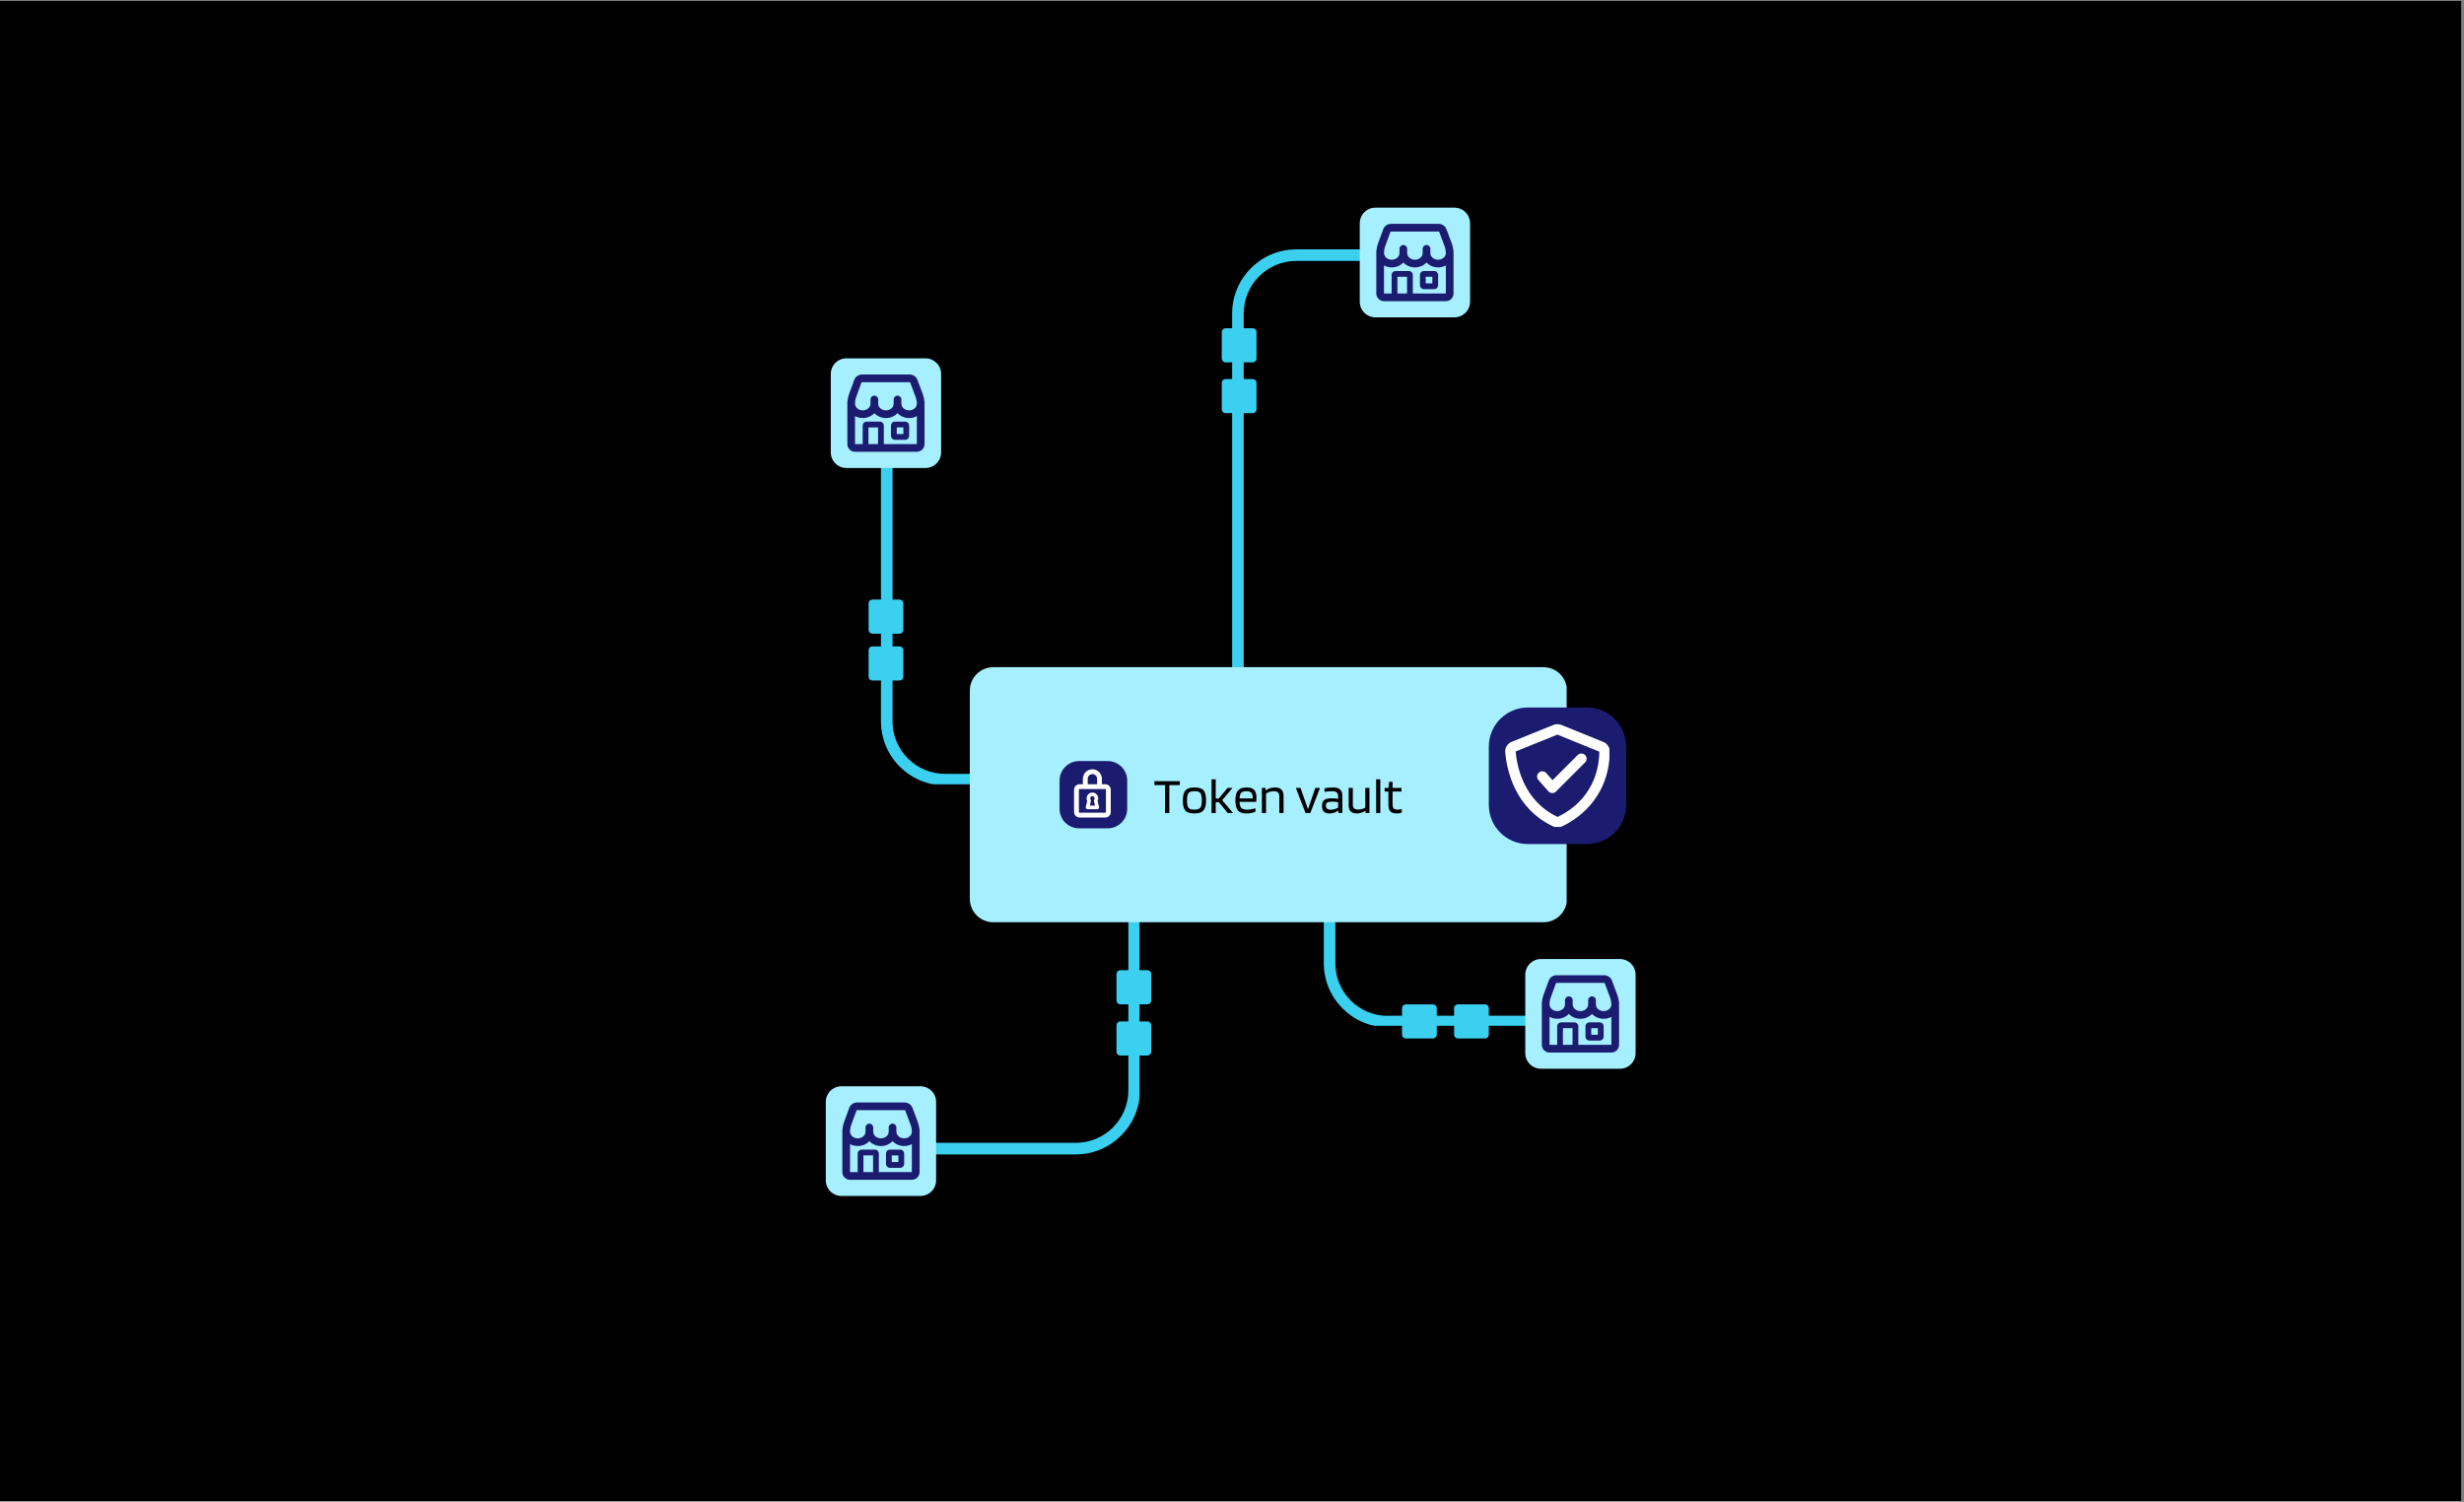 <svg xmlns="http://www.w3.org/2000/svg" xmlns:xlink="http://www.w3.org/1999/xlink" width="630" zoomAndPan="magnify" viewBox="0 0 472.5 288" height="384" preserveAspectRatio="xMidYMid meet" version="1.0"><rect x="0" y="0" width="472.5" height="288" fill="#808080" stroke="none"/><defs><g/><clipPath id="3f6f48c532"><path d="M 0 0.152 L 472 0.152 L 472 287.848 L 0 287.848 Z M 0 0.152 " clip-rule="nonzero"/></clipPath><clipPath id="41a020fc60"><path d="M 177.309 138.328 L 218.516 138.328 L 218.516 221.488 L 177.309 221.488 Z M 177.309 138.328 " clip-rule="nonzero"/></clipPath><clipPath id="206b9543bb"><path d="M 0.309 0.328 L 41.516 0.328 L 41.516 83.488 L 0.309 83.488 Z M 0.309 0.328 " clip-rule="nonzero"/></clipPath><clipPath id="fe914de687"><rect x="0" width="42" y="0" height="84"/></clipPath><clipPath id="9b4a403c89"><path d="M 236.113 47.82 L 271.324 47.82 L 271.324 149.711 L 236.113 149.711 Z M 236.113 47.82 " clip-rule="nonzero"/></clipPath><clipPath id="dd3df0f96e"><path d="M 253.719 148.766 L 303.914 148.766 L 303.914 196.715 L 253.719 196.715 Z M 253.719 148.766 " clip-rule="nonzero"/></clipPath><clipPath id="4fb04f5a9e"><path d="M 168.934 79.23 L 211.637 79.23 L 211.637 150.406 L 168.934 150.406 Z M 168.934 79.23 " clip-rule="nonzero"/></clipPath><clipPath id="cdd5e29638"><path d="M 185.973 127.945 L 300.617 127.945 L 300.617 176.859 L 185.973 176.859 Z M 185.973 127.945 " clip-rule="nonzero"/></clipPath><clipPath id="e44db66e5c"><path d="M 190.469 127.945 L 295.984 127.945 C 298.465 127.945 300.48 129.957 300.48 132.438 L 300.48 172.363 C 300.48 174.848 298.465 176.859 295.984 176.859 L 190.469 176.859 C 187.984 176.859 185.973 174.848 185.973 172.363 L 185.973 132.438 C 185.973 129.957 187.984 127.945 190.469 127.945 Z M 190.469 127.945 " clip-rule="nonzero"/></clipPath><clipPath id="c89ce52b9d"><path d="M 0.973 0.945 L 115.617 0.945 L 115.617 49.859 L 0.973 49.859 Z M 0.973 0.945 " clip-rule="nonzero"/></clipPath><clipPath id="2d87bd65c5"><path d="M 5.469 0.945 L 110.984 0.945 C 113.465 0.945 115.48 2.957 115.48 5.438 L 115.48 45.363 C 115.48 47.848 113.465 49.859 110.984 49.859 L 5.469 49.859 C 2.984 49.859 0.973 47.848 0.973 45.363 L 0.973 5.438 C 0.973 2.957 2.984 0.945 5.469 0.945 Z M 5.469 0.945 " clip-rule="nonzero"/></clipPath><clipPath id="e9fad915e3"><rect x="0" width="116" y="0" height="50"/></clipPath><clipPath id="924c4f3cd6"><path d="M 159.316 68.715 L 180.512 68.715 L 180.512 89.75 L 159.316 89.75 Z M 159.316 68.715 " clip-rule="nonzero"/></clipPath><clipPath id="3dc1158763"><path d="M 162.312 68.715 L 177.477 68.715 C 178.27 68.715 179.031 69.031 179.594 69.594 C 180.156 70.156 180.473 70.918 180.473 71.711 L 180.473 86.754 C 180.473 87.547 180.156 88.309 179.594 88.871 C 179.031 89.434 178.27 89.75 177.477 89.75 L 162.312 89.75 C 161.516 89.75 160.754 89.434 160.191 88.871 C 159.629 88.309 159.316 87.547 159.316 86.754 L 159.316 71.711 C 159.316 70.918 159.629 70.156 160.191 69.594 C 160.754 69.031 161.516 68.715 162.312 68.715 Z M 162.312 68.715 " clip-rule="nonzero"/></clipPath><clipPath id="ce53ff9bb5"><path d="M 0.316 0.715 L 21.512 0.715 L 21.512 21.75 L 0.316 21.75 Z M 0.316 0.715 " clip-rule="nonzero"/></clipPath><clipPath id="a44a0d03f6"><path d="M 3.312 0.715 L 18.477 0.715 C 19.27 0.715 20.031 1.031 20.594 1.594 C 21.156 2.156 21.473 2.918 21.473 3.711 L 21.473 18.754 C 21.473 19.547 21.156 20.309 20.594 20.871 C 20.031 21.434 19.27 21.75 18.477 21.75 L 3.312 21.75 C 2.516 21.75 1.754 21.434 1.191 20.871 C 0.629 20.309 0.316 19.547 0.316 18.754 L 0.316 3.711 C 0.316 2.918 0.629 2.156 1.191 1.594 C 1.754 1.031 2.516 0.715 3.312 0.715 Z M 3.312 0.715 " clip-rule="nonzero"/></clipPath><clipPath id="6e2d720b07"><rect x="0" width="22" y="0" height="22"/></clipPath><clipPath id="2627015178"><path d="M 162.48 71.816 L 177.465 71.816 L 177.465 86.801 L 162.48 86.801 Z M 162.48 71.816 " clip-rule="nonzero"/></clipPath><clipPath id="6251b06e2b"><path d="M 0.355 0.316 L 21.551 0.316 L 21.551 21.348 L 0.355 21.348 Z M 0.355 0.316 " clip-rule="nonzero"/></clipPath><clipPath id="90c642a731"><path d="M 3.352 0.316 L 18.516 0.316 C 19.309 0.316 20.07 0.633 20.633 1.191 C 21.195 1.754 21.512 2.516 21.512 3.312 L 21.512 18.352 C 21.512 19.148 21.195 19.91 20.633 20.473 C 20.07 21.035 19.309 21.348 18.516 21.348 L 3.352 21.348 C 2.555 21.348 1.793 21.035 1.23 20.473 C 0.672 19.91 0.355 19.148 0.355 18.352 L 0.355 3.312 C 0.355 2.516 0.672 1.754 1.23 1.191 C 1.793 0.633 2.555 0.316 3.352 0.316 Z M 3.352 0.316 " clip-rule="nonzero"/></clipPath><clipPath id="863197c5ca"><path d="M 0.355 0.316 L 21.551 0.316 L 21.551 21.348 L 0.355 21.348 Z M 0.355 0.316 " clip-rule="nonzero"/></clipPath><clipPath id="5ececcc1d0"><path d="M 3.352 0.316 L 18.516 0.316 C 19.309 0.316 20.07 0.633 20.633 1.191 C 21.195 1.754 21.512 2.516 21.512 3.312 L 21.512 18.352 C 21.512 19.148 21.195 19.91 20.633 20.473 C 20.07 21.035 19.309 21.348 18.516 21.348 L 3.352 21.348 C 2.555 21.348 1.793 21.035 1.23 20.473 C 0.672 19.91 0.355 19.148 0.355 18.352 L 0.355 3.312 C 0.355 2.516 0.672 1.754 1.23 1.191 C 1.793 0.633 2.555 0.316 3.352 0.316 Z M 3.352 0.316 " clip-rule="nonzero"/></clipPath><clipPath id="b8454faf70"><rect x="0" width="22" y="0" height="22"/></clipPath><clipPath id="e3476410dd"><path d="M 3.52 3.418 L 18.449 3.418 L 18.449 18.348 L 3.52 18.348 Z M 3.52 3.418 " clip-rule="nonzero"/></clipPath><clipPath id="377db143aa"><rect x="0" width="22" y="0" height="22"/></clipPath><clipPath id="96a5f5a99c"><path d="M 0.75 0.82 L 21.945 0.82 L 21.945 21.855 L 0.75 21.855 Z M 0.75 0.82 " clip-rule="nonzero"/></clipPath><clipPath id="c191734ed8"><path d="M 3.746 0.82 L 18.91 0.82 C 19.703 0.82 20.465 1.137 21.027 1.699 C 21.59 2.262 21.906 3.023 21.906 3.82 L 21.906 18.859 C 21.906 19.652 21.59 20.418 21.027 20.977 C 20.465 21.539 19.703 21.855 18.91 21.855 L 3.746 21.855 C 2.949 21.855 2.188 21.539 1.625 20.977 C 1.062 20.418 0.75 19.652 0.75 18.859 L 0.75 3.82 C 0.75 3.023 1.062 2.262 1.625 1.699 C 2.188 1.137 2.949 0.82 3.746 0.82 Z M 3.746 0.82 " clip-rule="nonzero"/></clipPath><clipPath id="78d29da497"><path d="M 0.75 0.82 L 21.941 0.82 L 21.941 21.855 L 0.75 21.855 Z M 0.75 0.82 " clip-rule="nonzero"/></clipPath><clipPath id="70f249fcbd"><path d="M 3.746 0.82 L 18.91 0.82 C 19.703 0.82 20.465 1.137 21.027 1.699 C 21.59 2.262 21.906 3.023 21.906 3.82 L 21.906 18.859 C 21.906 19.652 21.59 20.418 21.027 20.977 C 20.465 21.539 19.703 21.855 18.91 21.855 L 3.746 21.855 C 2.949 21.855 2.188 21.539 1.625 20.977 C 1.062 20.418 0.75 19.652 0.75 18.859 L 0.75 3.82 C 0.75 3.023 1.062 2.262 1.625 1.699 C 2.188 1.137 2.949 0.82 3.746 0.82 Z M 3.746 0.82 " clip-rule="nonzero"/></clipPath><clipPath id="173c95647c"><rect x="0" width="22" y="0" height="22"/></clipPath><clipPath id="c76c5817cb"><path d="M 3.914 3.926 L 18.844 3.926 L 18.844 18.855 L 3.914 18.855 Z M 3.914 3.926 " clip-rule="nonzero"/></clipPath><clipPath id="3a77bdd4de"><rect x="0" width="23" y="0" height="23"/></clipPath><clipPath id="f13cb9e01d"><path d="M 0.488 0.914 L 21.688 0.914 L 21.688 21.949 L 0.488 21.949 Z M 0.488 0.914 " clip-rule="nonzero"/></clipPath><clipPath id="c80a127a71"><path d="M 3.484 0.914 L 18.648 0.914 C 19.445 0.914 20.207 1.23 20.77 1.793 C 21.332 2.355 21.645 3.117 21.645 3.91 L 21.645 18.949 C 21.645 19.746 21.332 20.508 20.77 21.07 C 20.207 21.633 19.445 21.949 18.648 21.949 L 3.484 21.949 C 2.691 21.949 1.93 21.633 1.367 21.07 C 0.805 20.508 0.488 19.746 0.488 18.949 L 0.488 3.91 C 0.488 3.117 0.805 2.355 1.367 1.793 C 1.93 1.23 2.691 0.914 3.484 0.914 Z M 3.484 0.914 " clip-rule="nonzero"/></clipPath><clipPath id="04a7e7c1c3"><path d="M 0.488 0.914 L 21.688 0.914 L 21.688 21.949 L 0.488 21.949 Z M 0.488 0.914 " clip-rule="nonzero"/></clipPath><clipPath id="808d36964e"><path d="M 3.484 0.914 L 18.648 0.914 C 19.445 0.914 20.207 1.23 20.77 1.793 C 21.332 2.355 21.645 3.117 21.645 3.91 L 21.645 18.949 C 21.645 19.746 21.332 20.508 20.77 21.07 C 20.207 21.633 19.445 21.949 18.648 21.949 L 3.484 21.949 C 2.691 21.949 1.93 21.633 1.367 21.07 C 0.805 20.508 0.488 19.746 0.488 18.949 L 0.488 3.91 C 0.488 3.117 0.805 2.355 1.367 1.793 C 1.93 1.23 2.691 0.914 3.484 0.914 Z M 3.484 0.914 " clip-rule="nonzero"/></clipPath><clipPath id="5aae0a3231"><rect x="0" width="22" y="0" height="22"/></clipPath><clipPath id="c17ff4487f"><path d="M 3.652 4.016 L 18.586 4.016 L 18.586 18.949 L 3.652 18.949 Z M 3.652 4.016 " clip-rule="nonzero"/></clipPath><clipPath id="2a93b73692"><rect x="0" width="22" y="0" height="23"/></clipPath><clipPath id="51163d4ecb"><path d="M 166.562 123.953 L 173.234 123.953 L 173.234 130.5 L 166.562 130.5 Z M 166.562 123.953 " clip-rule="nonzero"/></clipPath><clipPath id="8ebce7f2a9"><path d="M 167.309 123.953 L 172.477 123.953 C 172.676 123.953 172.867 124.031 173.008 124.172 C 173.148 124.312 173.227 124.504 173.227 124.703 L 173.227 129.75 C 173.227 129.949 173.148 130.141 173.008 130.281 C 172.867 130.422 172.676 130.5 172.477 130.5 L 167.309 130.5 C 167.113 130.5 166.922 130.422 166.781 130.281 C 166.641 130.141 166.562 129.949 166.562 129.75 L 166.562 124.703 C 166.562 124.504 166.641 124.312 166.781 124.172 C 166.922 124.031 167.113 123.953 167.309 123.953 Z M 167.309 123.953 " clip-rule="nonzero"/></clipPath><clipPath id="41382fc1e6"><path d="M 0.562 0.953 L 7.234 0.953 L 7.234 7.5 L 0.562 7.5 Z M 0.562 0.953 " clip-rule="nonzero"/></clipPath><clipPath id="1df39200bd"><path d="M 1.309 0.953 L 6.477 0.953 C 6.676 0.953 6.867 1.031 7.008 1.172 C 7.148 1.312 7.227 1.504 7.227 1.703 L 7.227 6.75 C 7.227 6.949 7.148 7.141 7.008 7.281 C 6.867 7.422 6.676 7.5 6.477 7.5 L 1.309 7.5 C 1.113 7.5 0.922 7.422 0.781 7.281 C 0.641 7.141 0.562 6.949 0.562 6.75 L 0.562 1.703 C 0.562 1.504 0.641 1.312 0.781 1.172 C 0.922 1.031 1.113 0.953 1.309 0.953 Z M 1.309 0.953 " clip-rule="nonzero"/></clipPath><clipPath id="dfae69a918"><rect x="0" width="8" y="0" height="8"/></clipPath><clipPath id="2837ef4f6a"><path d="M 166.562 114.98 L 173.234 114.98 L 173.234 121.527 L 166.562 121.527 Z M 166.562 114.98 " clip-rule="nonzero"/></clipPath><clipPath id="b0e6970fb9"><path d="M 167.309 114.98 L 172.477 114.98 C 172.676 114.98 172.867 115.059 173.008 115.199 C 173.148 115.34 173.227 115.531 173.227 115.73 L 173.227 120.777 C 173.227 120.977 173.148 121.164 173.008 121.305 C 172.867 121.445 172.676 121.527 172.477 121.527 L 167.309 121.527 C 167.113 121.527 166.922 121.445 166.781 121.305 C 166.641 121.164 166.562 120.977 166.562 120.777 L 166.562 115.73 C 166.562 115.531 166.641 115.34 166.781 115.199 C 166.922 115.059 167.113 114.98 167.309 114.98 Z M 167.309 114.98 " clip-rule="nonzero"/></clipPath><clipPath id="d5c595f2e4"><path d="M 0.562 0.98 L 7.234 0.98 L 7.234 7.527 L 0.562 7.527 Z M 0.562 0.98 " clip-rule="nonzero"/></clipPath><clipPath id="1bcc443b1b"><path d="M 1.309 0.98 L 6.477 0.98 C 6.676 0.98 6.867 1.059 7.008 1.199 C 7.148 1.34 7.227 1.531 7.227 1.73 L 7.227 6.777 C 7.227 6.977 7.148 7.164 7.008 7.305 C 6.867 7.445 6.676 7.527 6.477 7.527 L 1.309 7.527 C 1.113 7.527 0.922 7.445 0.781 7.305 C 0.641 7.164 0.562 6.977 0.562 6.777 L 0.562 1.73 C 0.562 1.531 0.641 1.34 0.781 1.199 C 0.922 1.059 1.113 0.98 1.309 0.98 Z M 1.309 0.98 " clip-rule="nonzero"/></clipPath><clipPath id="263f8e6ee1"><rect x="0" width="8" y="0" height="8"/></clipPath><clipPath id="8cf0556220"><path d="M 234.289 62.945 L 240.961 62.945 L 240.961 69.492 L 234.289 69.492 Z M 234.289 62.945 " clip-rule="nonzero"/></clipPath><clipPath id="bd7a3b90a3"><path d="M 235.039 62.945 L 240.203 62.945 C 240.402 62.945 240.594 63.023 240.734 63.164 C 240.875 63.305 240.953 63.496 240.953 63.695 L 240.953 68.742 C 240.953 68.941 240.875 69.133 240.734 69.273 C 240.594 69.414 240.402 69.492 240.203 69.492 L 235.039 69.492 C 234.84 69.492 234.648 69.414 234.508 69.273 C 234.367 69.133 234.289 68.941 234.289 68.742 L 234.289 63.695 C 234.289 63.496 234.367 63.305 234.508 63.164 C 234.648 63.023 234.84 62.945 235.039 62.945 Z M 235.039 62.945 " clip-rule="nonzero"/></clipPath><clipPath id="bbc035c2ac"><path d="M 0.289 0.945 L 6.961 0.945 L 6.961 7.492 L 0.289 7.492 Z M 0.289 0.945 " clip-rule="nonzero"/></clipPath><clipPath id="126bb00b03"><path d="M 1.039 0.945 L 6.203 0.945 C 6.402 0.945 6.594 1.023 6.734 1.164 C 6.875 1.305 6.953 1.496 6.953 1.695 L 6.953 6.742 C 6.953 6.941 6.875 7.133 6.734 7.273 C 6.594 7.414 6.402 7.492 6.203 7.492 L 1.039 7.492 C 0.84 7.492 0.648 7.414 0.508 7.273 C 0.367 7.133 0.289 6.941 0.289 6.742 L 0.289 1.695 C 0.289 1.496 0.367 1.305 0.508 1.164 C 0.648 1.023 0.84 0.945 1.039 0.945 Z M 1.039 0.945 " clip-rule="nonzero"/></clipPath><clipPath id="cbbeed40e4"><rect x="0" width="7" y="0" height="8"/></clipPath><clipPath id="4e4808473d"><path d="M 234.289 72.688 L 240.961 72.688 L 240.961 79.23 L 234.289 79.23 Z M 234.289 72.688 " clip-rule="nonzero"/></clipPath><clipPath id="05bd386e7a"><path d="M 235.039 72.688 L 240.203 72.688 C 240.402 72.688 240.594 72.766 240.734 72.906 C 240.875 73.047 240.953 73.234 240.953 73.434 L 240.953 78.484 C 240.953 78.68 240.875 78.871 240.734 79.012 C 240.594 79.152 240.402 79.23 240.203 79.23 L 235.039 79.23 C 234.84 79.23 234.648 79.152 234.508 79.012 C 234.367 78.871 234.289 78.68 234.289 78.484 L 234.289 73.434 C 234.289 73.234 234.367 73.047 234.508 72.906 C 234.648 72.766 234.84 72.688 235.039 72.688 Z M 235.039 72.688 " clip-rule="nonzero"/></clipPath><clipPath id="a4df37bec2"><path d="M 0.289 0.688 L 6.961 0.688 L 6.961 7.23 L 0.289 7.23 Z M 0.289 0.688 " clip-rule="nonzero"/></clipPath><clipPath id="b48a61d4db"><path d="M 1.039 0.688 L 6.203 0.688 C 6.402 0.688 6.594 0.766 6.734 0.906 C 6.875 1.047 6.953 1.234 6.953 1.434 L 6.953 6.484 C 6.953 6.68 6.875 6.871 6.734 7.012 C 6.594 7.152 6.402 7.23 6.203 7.23 L 1.039 7.23 C 0.84 7.23 0.648 7.152 0.508 7.012 C 0.367 6.871 0.289 6.68 0.289 6.484 L 0.289 1.434 C 0.289 1.234 0.367 1.047 0.508 0.906 C 0.648 0.766 0.84 0.688 1.039 0.688 Z M 1.039 0.688 " clip-rule="nonzero"/></clipPath><clipPath id="f49e3a14f4"><rect x="0" width="7" y="0" height="8"/></clipPath><clipPath id="686111f7da"><path d="M 278.836 192.602 L 285.508 192.602 L 285.508 199.148 L 278.836 199.148 Z M 278.836 192.602 " clip-rule="nonzero"/></clipPath><clipPath id="06a84c982c"><path d="M 279.586 192.602 L 284.75 192.602 C 284.949 192.602 285.141 192.68 285.281 192.82 C 285.422 192.961 285.5 193.152 285.5 193.352 L 285.5 198.398 C 285.5 198.598 285.422 198.789 285.281 198.93 C 285.141 199.066 284.949 199.148 284.75 199.148 L 279.586 199.148 C 279.387 199.148 279.195 199.066 279.055 198.93 C 278.914 198.789 278.836 198.598 278.836 198.398 L 278.836 193.352 C 278.836 193.152 278.914 192.961 279.055 192.82 C 279.195 192.68 279.387 192.602 279.586 192.602 Z M 279.586 192.602 " clip-rule="nonzero"/></clipPath><clipPath id="d21c3b55de"><path d="M 0.836 0.602 L 7.508 0.602 L 7.508 7.148 L 0.836 7.148 Z M 0.836 0.602 " clip-rule="nonzero"/></clipPath><clipPath id="3249c76e49"><path d="M 1.586 0.602 L 6.75 0.602 C 6.949 0.602 7.141 0.68 7.281 0.82 C 7.422 0.961 7.5 1.152 7.5 1.352 L 7.5 6.398 C 7.5 6.598 7.422 6.789 7.281 6.93 C 7.141 7.066 6.949 7.148 6.75 7.148 L 1.586 7.148 C 1.387 7.148 1.195 7.066 1.055 6.93 C 0.914 6.789 0.836 6.598 0.836 6.398 L 0.836 1.352 C 0.836 1.152 0.914 0.961 1.055 0.82 C 1.195 0.68 1.387 0.602 1.586 0.602 Z M 1.586 0.602 " clip-rule="nonzero"/></clipPath><clipPath id="7d2a9ad408"><rect x="0" width="8" y="0" height="8"/></clipPath><clipPath id="070ca10836"><path d="M 268.852 192.602 L 275.527 192.602 L 275.527 199.148 L 268.852 199.148 Z M 268.852 192.602 " clip-rule="nonzero"/></clipPath><clipPath id="ae92f7ae15"><path d="M 269.602 192.602 L 274.77 192.602 C 274.969 192.602 275.156 192.68 275.297 192.82 C 275.438 192.961 275.52 193.152 275.52 193.352 L 275.52 198.398 C 275.52 198.598 275.438 198.789 275.297 198.93 C 275.156 199.066 274.969 199.148 274.77 199.148 L 269.602 199.148 C 269.402 199.148 269.215 199.066 269.074 198.93 C 268.934 198.789 268.852 198.598 268.852 198.398 L 268.852 193.352 C 268.852 193.152 268.934 192.961 269.074 192.82 C 269.215 192.68 269.402 192.602 269.602 192.602 Z M 269.602 192.602 " clip-rule="nonzero"/></clipPath><clipPath id="b390131008"><path d="M 0.852 0.602 L 7.527 0.602 L 7.527 7.148 L 0.852 7.148 Z M 0.852 0.602 " clip-rule="nonzero"/></clipPath><clipPath id="069791a0f4"><path d="M 1.602 0.602 L 6.77 0.602 C 6.969 0.602 7.156 0.68 7.297 0.82 C 7.438 0.961 7.52 1.152 7.52 1.352 L 7.52 6.398 C 7.52 6.598 7.438 6.789 7.297 6.93 C 7.156 7.066 6.969 7.148 6.77 7.148 L 1.602 7.148 C 1.402 7.148 1.215 7.066 1.074 6.93 C 0.934 6.789 0.852 6.598 0.852 6.398 L 0.852 1.352 C 0.852 1.152 0.934 0.961 1.074 0.82 C 1.215 0.68 1.402 0.602 1.602 0.602 Z M 1.602 0.602 " clip-rule="nonzero"/></clipPath><clipPath id="397d8ec16e"><rect x="0" width="8" y="0" height="8"/></clipPath><clipPath id="4085915149"><path d="M 214.098 195.875 L 220.773 195.875 L 220.773 202.422 L 214.098 202.422 Z M 214.098 195.875 " clip-rule="nonzero"/></clipPath><clipPath id="30bcbc9530"><path d="M 214.848 195.875 L 220.012 195.875 C 220.211 195.875 220.402 195.953 220.543 196.094 C 220.684 196.234 220.762 196.426 220.762 196.625 L 220.762 201.672 C 220.762 201.871 220.684 202.059 220.543 202.199 C 220.402 202.34 220.211 202.422 220.012 202.422 L 214.848 202.422 C 214.648 202.422 214.457 202.34 214.316 202.199 C 214.176 202.059 214.098 201.871 214.098 201.672 L 214.098 196.625 C 214.098 196.426 214.176 196.234 214.316 196.094 C 214.457 195.953 214.648 195.875 214.848 195.875 Z M 214.848 195.875 " clip-rule="nonzero"/></clipPath><clipPath id="0cd782ce79"><path d="M 0.098 0.875 L 6.773 0.875 L 6.773 7.422 L 0.098 7.422 Z M 0.098 0.875 " clip-rule="nonzero"/></clipPath><clipPath id="99a34d9f3e"><path d="M 0.848 0.875 L 6.012 0.875 C 6.211 0.875 6.402 0.953 6.543 1.094 C 6.684 1.234 6.762 1.426 6.762 1.625 L 6.762 6.672 C 6.762 6.871 6.684 7.059 6.543 7.199 C 6.402 7.34 6.211 7.422 6.012 7.422 L 0.848 7.422 C 0.648 7.422 0.457 7.34 0.316 7.199 C 0.176 7.059 0.098 6.871 0.098 6.672 L 0.098 1.625 C 0.098 1.426 0.176 1.234 0.316 1.094 C 0.457 0.953 0.648 0.875 0.848 0.875 Z M 0.848 0.875 " clip-rule="nonzero"/></clipPath><clipPath id="736a573c30"><rect x="0" width="7" y="0" height="8"/></clipPath><clipPath id="efad33a1f1"><path d="M 214.098 186.055 L 220.773 186.055 L 220.773 192.602 L 214.098 192.602 Z M 214.098 186.055 " clip-rule="nonzero"/></clipPath><clipPath id="774560f272"><path d="M 214.848 186.055 L 220.012 186.055 C 220.211 186.055 220.402 186.133 220.543 186.273 C 220.684 186.414 220.762 186.605 220.762 186.805 L 220.762 191.852 C 220.762 192.051 220.684 192.242 220.543 192.383 C 220.402 192.523 220.211 192.602 220.012 192.602 L 214.848 192.602 C 214.648 192.602 214.457 192.523 214.316 192.383 C 214.176 192.242 214.098 192.051 214.098 191.852 L 214.098 186.805 C 214.098 186.605 214.176 186.414 214.316 186.273 C 214.457 186.133 214.648 186.055 214.848 186.055 Z M 214.848 186.055 " clip-rule="nonzero"/></clipPath><clipPath id="18f85c1850"><path d="M 0.098 0.055 L 6.773 0.055 L 6.773 6.602 L 0.098 6.602 Z M 0.098 0.055 " clip-rule="nonzero"/></clipPath><clipPath id="bd32e37d78"><path d="M 0.848 0.055 L 6.012 0.055 C 6.211 0.055 6.402 0.133 6.543 0.273 C 6.684 0.414 6.762 0.605 6.762 0.805 L 6.762 5.852 C 6.762 6.051 6.684 6.242 6.543 6.383 C 6.402 6.523 6.211 6.602 6.012 6.602 L 0.848 6.602 C 0.648 6.602 0.457 6.523 0.316 6.383 C 0.176 6.242 0.098 6.051 0.098 5.852 L 0.098 0.805 C 0.098 0.605 0.176 0.414 0.316 0.273 C 0.457 0.133 0.648 0.055 0.848 0.055 Z M 0.848 0.055 " clip-rule="nonzero"/></clipPath><clipPath id="b3a0c98149"><rect x="0" width="7" y="0" height="7"/></clipPath><clipPath id="5941d79d18"><path d="M 0.184 0.949 L 13.18 0.949 L 13.18 13.848 L 0.184 13.848 Z M 0.184 0.949 " clip-rule="nonzero"/></clipPath><clipPath id="be6484254f"><path d="M 3.93 0.949 L 9.41 0.949 C 11.48 0.949 13.156 2.625 13.156 4.695 L 13.156 10.102 C 13.156 12.172 11.48 13.848 9.41 13.848 L 3.93 13.848 C 1.859 13.848 0.184 12.172 0.184 10.102 L 0.184 4.695 C 0.184 2.625 1.859 0.949 3.93 0.949 Z M 3.93 0.949 " clip-rule="nonzero"/></clipPath><clipPath id="bde55514b9"><path d="M 0.184 0.949 L 13.18 0.949 L 13.18 13.848 L 0.184 13.848 Z M 0.184 0.949 " clip-rule="nonzero"/></clipPath><clipPath id="838f7f022d"><path d="M 3.93 0.949 L 9.41 0.949 C 11.48 0.949 13.156 2.625 13.156 4.695 L 13.156 10.102 C 13.156 12.172 11.48 13.848 9.41 13.848 L 3.93 13.848 C 1.859 13.848 0.184 12.172 0.184 10.102 L 0.184 4.695 C 0.184 2.625 1.859 0.949 3.93 0.949 Z M 3.93 0.949 " clip-rule="nonzero"/></clipPath><clipPath id="1492b6a498"><rect x="0" width="14" y="0" height="14"/></clipPath><clipPath id="f1f634e80c"><path d="M 2.965 2.492 L 10 2.492 L 10 11.75 L 2.965 11.75 Z M 2.965 2.492 " clip-rule="nonzero"/></clipPath><clipPath id="61a6f6ed93"><rect x="0" width="14" y="0" height="14"/></clipPath><clipPath id="19bd44c045"><path d="M 0.047 3 L 6 3 L 6 10 L 0.047 10 Z M 0.047 3 " clip-rule="nonzero"/></clipPath><clipPath id="06f23d42a5"><rect x="0" width="49" y="0" height="13"/></clipPath><clipPath id="a45d0757a9"><path d="M 0.5 0.676 L 26.891 0.676 L 26.891 26.863 L 0.5 26.863 Z M 0.5 0.676 " clip-rule="nonzero"/></clipPath><clipPath id="0bffae7781"><path d="M 7.992 0.676 L 19.348 0.676 C 23.484 0.676 26.84 4.031 26.84 8.168 L 26.84 19.371 C 26.84 23.508 23.484 26.863 19.348 26.863 L 7.992 26.863 C 3.855 26.863 0.5 23.508 0.5 19.371 L 0.5 8.168 C 0.5 4.031 3.855 0.676 7.992 0.676 Z M 7.992 0.676 " clip-rule="nonzero"/></clipPath><clipPath id="1244de2d85"><path d="M 0.5 0.676 L 26.891 0.676 L 26.891 26.863 L 0.5 26.863 Z M 0.5 0.676 " clip-rule="nonzero"/></clipPath><clipPath id="b69f238923"><path d="M 7.992 0.676 L 19.348 0.676 C 23.484 0.676 26.84 4.031 26.84 8.168 L 26.84 19.371 C 26.84 23.508 23.484 26.863 19.348 26.863 L 7.992 26.863 C 3.855 26.863 0.5 23.508 0.5 19.371 L 0.5 8.168 C 0.5 4.031 3.855 0.676 7.992 0.676 Z M 7.992 0.676 " clip-rule="nonzero"/></clipPath><clipPath id="791b498fcf"><rect x="0" width="27" y="0" height="27"/></clipPath><clipPath id="8e6c027456"><path d="M 3.617 3.867 L 23.625 3.867 L 23.625 23.578 L 3.617 23.578 Z M 3.617 3.867 " clip-rule="nonzero"/></clipPath><clipPath id="c1d1ab86fb"><rect x="0" width="27" y="0" height="27"/></clipPath></defs><g clip-path="url(#3f6f48c532)"><path fill="#ffffff" d="M 0 0.152 L 472 0.152 L 472 287.848 L 0 287.848 Z M 0 0.152 " fill-opacity="1" fill-rule="nonzero"/><path fill="#000000" d="M 0 0.152 L 472 0.152 L 472 287.848 L 0 287.848 Z M 0 0.152 " fill-opacity="1" fill-rule="nonzero"/></g><g clip-path="url(#41a020fc60)"><g transform="matrix(1, 0, 0, 1, 177, 138)"><g clip-path="url(#fe914de687)"><g clip-path="url(#206b9543bb)"><path fill="#3bcff0" d="M -120.895 -18.008 L 29.297 -18.008 C 36.062 -18.008 41.598 -12.473 41.598 -5.672 L 41.598 71.078 C 41.598 77.879 36.062 83.379 29.297 83.379 L -120.859 83.379 C -127.66 83.379 -133.156 77.844 -133.156 71.078 L -133.156 -5.672 C -133.191 -12.473 -127.66 -18.008 -120.895 -18.008 Z M -130.973 71.078 C -130.973 76.648 -126.461 81.156 -120.895 81.156 L 29.297 81.156 C 34.863 81.156 39.375 76.648 39.375 71.078 L 39.375 -5.672 C 39.375 -11.238 34.863 -15.75 29.297 -15.75 L -120.859 -15.75 C -126.426 -15.75 -130.938 -11.238 -130.938 -5.672 L -130.938 71.078 Z M -130.973 71.078 " fill-opacity="1" fill-rule="nonzero"/></g></g></g></g><g clip-path="url(#9b4a403c89)"><path fill="#3bcff0" d="M 337.664 210.309 L 337.664 60.117 C 337.664 53.352 332.129 47.82 325.328 47.82 L 248.578 47.82 C 241.777 47.82 236.277 53.352 236.277 60.117 L 236.277 210.273 C 236.277 217.074 241.812 222.574 248.578 222.574 L 325.328 222.574 C 332.129 222.609 337.664 217.074 337.664 210.309 Z M 248.578 220.387 C 243.008 220.387 238.5 215.879 238.5 210.309 L 238.5 60.117 C 238.5 54.551 243.008 50.039 248.578 50.039 L 325.328 50.039 C 330.898 50.039 335.406 54.551 335.406 60.117 L 335.406 210.273 C 335.406 215.844 330.898 220.352 325.328 220.352 L 248.578 220.352 Z M 248.578 220.387 " fill-opacity="1" fill-rule="nonzero"/></g><g clip-path="url(#dd3df0f96e)"><path fill="#3bcff0" d="M 355.234 184.738 L 355.234 34.547 C 355.234 27.781 349.703 22.25 342.902 22.25 L 266.152 22.25 C 259.352 22.25 253.852 27.781 253.852 34.547 L 253.852 184.703 C 253.852 191.504 259.387 197 266.152 197 L 342.902 197 C 349.703 197.035 355.234 191.504 355.234 184.738 Z M 266.152 194.816 C 260.582 194.816 256.074 190.305 256.074 184.738 L 256.074 34.547 C 256.074 28.98 260.582 24.469 266.152 24.469 L 342.902 24.469 C 348.469 24.469 352.98 28.98 352.98 34.547 L 352.98 184.703 C 352.98 190.27 348.469 194.781 342.902 194.781 L 266.152 194.781 Z M 266.152 194.816 " fill-opacity="1" fill-rule="nonzero"/></g><g clip-path="url(#4fb04f5a9e)"><path fill="#3bcff0" d="M 331.422 49.234 L 181.23 49.234 C 174.465 49.234 168.934 54.77 168.934 61.57 L 168.934 138.32 C 168.934 145.121 174.465 150.621 181.23 150.621 L 331.387 150.621 C 338.188 150.621 343.684 145.086 343.684 138.32 L 343.684 61.57 C 343.723 54.77 338.188 49.234 331.422 49.234 Z M 341.5 138.32 C 341.5 143.891 336.988 148.398 331.422 148.398 L 181.23 148.398 C 175.664 148.398 171.152 143.891 171.152 138.32 L 171.152 61.57 C 171.152 56 175.664 51.492 181.23 51.492 L 331.387 51.492 C 336.953 51.492 341.465 56 341.465 61.57 L 341.465 138.32 Z M 341.5 138.32 " fill-opacity="1" fill-rule="nonzero"/></g><g clip-path="url(#cdd5e29638)"><g clip-path="url(#e44db66e5c)"><g transform="matrix(1, 0, 0, 1, 185, 127)"><g clip-path="url(#e9fad915e3)"><g clip-path="url(#c89ce52b9d)"><g clip-path="url(#2d87bd65c5)"><path fill="#a5efff" d="M 0.973 0.945 L 115.426 0.945 L 115.426 49.859 L 0.973 49.859 Z M 0.973 0.945 " fill-opacity="1" fill-rule="nonzero"/></g></g></g></g></g></g><g clip-path="url(#924c4f3cd6)"><g clip-path="url(#3dc1158763)"><g transform="matrix(1, 0, 0, 1, 159, 68)"><g clip-path="url(#6e2d720b07)"><g clip-path="url(#ce53ff9bb5)"><g clip-path="url(#a44a0d03f6)"><path fill="#a5efff" d="M 0.316 0.715 L 21.512 0.715 L 21.512 21.75 L 0.316 21.75 Z M 0.316 0.715 " fill-opacity="1" fill-rule="nonzero"/></g></g></g></g></g></g><path fill="#1b1b6f" d="M 173.582 80.859 L 171.609 80.859 C 171.195 80.859 170.855 81.195 170.855 81.609 L 170.855 83.59 C 170.855 84.004 171.195 84.34 171.609 84.34 L 173.582 84.34 C 173.996 84.34 174.336 84.004 174.336 83.59 L 174.336 81.609 C 174.336 81.195 173.996 80.859 173.582 80.859 Z M 173.23 83.234 L 171.961 83.234 L 171.961 81.965 L 173.23 81.965 Z M 173.23 83.234 " fill-opacity="1" fill-rule="nonzero"/><g clip-path="url(#2627015178)"><path fill="#1b1b6f" d="M 177.266 76.965 C 177.227 76.492 177.117 76.027 176.949 75.574 L 175.922 72.832 C 175.695 72.227 175.086 71.816 174.406 71.816 L 165.336 71.816 C 164.652 71.816 164.039 72.23 163.816 72.844 L 162.809 75.598 C 162.648 76.039 162.551 76.492 162.508 76.965 L 162.488 76.965 L 162.488 85.164 C 162.488 85.977 163.148 86.637 163.961 86.637 L 175.816 86.637 C 176.629 86.637 177.289 85.977 177.289 85.164 L 177.289 76.965 Z M 164.195 76.105 L 165.199 73.348 C 165.207 73.332 165.254 73.289 165.336 73.289 L 174.406 73.289 C 174.484 73.289 174.535 73.332 174.543 73.348 L 175.57 76.09 C 175.734 76.523 175.816 76.973 175.816 77.426 C 175.816 78.125 175.148 78.695 174.332 78.695 C 173.512 78.695 172.848 78.125 172.848 77.426 L 172.848 76.609 C 172.848 76.203 172.52 75.871 172.109 75.871 C 171.703 75.871 171.371 76.203 171.371 76.609 L 171.371 77.426 C 171.371 78.125 170.707 78.695 169.891 78.695 C 169.07 78.695 168.406 78.125 168.406 77.426 L 168.406 76.609 C 168.406 76.203 168.074 75.871 167.668 75.871 C 167.258 75.871 166.93 76.203 166.93 76.609 L 166.93 77.426 C 166.93 78.125 166.266 78.695 165.445 78.695 C 164.629 78.695 163.961 78.125 163.961 77.406 C 163.961 76.961 164.039 76.523 164.195 76.105 Z M 166.535 85.164 L 166.535 81.965 L 168.379 81.965 L 168.379 85.164 Z M 175.816 85.164 L 169.484 85.164 L 169.484 81.609 C 169.484 81.195 169.145 80.859 168.73 80.859 L 166.18 80.859 C 165.766 80.859 165.43 81.195 165.43 81.609 L 165.43 85.164 L 163.961 85.164 L 163.961 79.793 C 164.398 80.031 164.906 80.168 165.445 80.168 C 166.332 80.168 167.125 79.805 167.668 79.23 C 168.211 79.805 169.004 80.168 169.891 80.168 C 170.773 80.168 171.566 79.805 172.109 79.23 C 172.652 79.805 173.445 80.168 174.332 80.168 C 174.875 80.168 175.379 80.031 175.816 79.793 Z M 175.816 85.164 " fill-opacity="1" fill-rule="nonzero"/></g><g transform="matrix(1, 0, 0, 1, 158, 208)"><g clip-path="url(#377db143aa)"><g clip-path="url(#6251b06e2b)"><g clip-path="url(#90c642a731)"><g transform="matrix(1, 0, 0, 1, 0, -0)"><g clip-path="url(#b8454faf70)"><g clip-path="url(#863197c5ca)"><g clip-path="url(#5ececcc1d0)"><path fill="#a5efff" d="M 0.355 0.316 L 21.551 0.316 L 21.551 21.348 L 0.355 21.348 Z M 0.355 0.316 " fill-opacity="1" fill-rule="nonzero"/></g></g></g></g></g></g><path fill="#1b1b6f" d="M 14.629 12.465 L 12.652 12.465 C 12.238 12.465 11.902 12.801 11.902 13.215 L 11.902 15.195 C 11.902 15.609 12.238 15.949 12.652 15.949 L 14.629 15.949 C 15.043 15.949 15.383 15.609 15.383 15.195 L 15.383 13.215 C 15.383 12.801 15.043 12.465 14.629 12.465 Z M 14.277 14.844 L 13.008 14.844 L 13.008 13.57 L 14.277 13.57 Z M 14.277 14.844 " fill-opacity="1" fill-rule="nonzero"/><g clip-path="url(#e3476410dd)"><path fill="#1b1b6f" d="M 18.316 8.566 C 18.273 8.094 18.168 7.629 17.996 7.176 L 16.969 4.434 C 16.738 3.824 16.129 3.418 15.449 3.418 L 6.379 3.418 C 5.691 3.418 5.078 3.832 4.855 4.445 L 3.852 7.199 C 3.688 7.641 3.59 8.094 3.551 8.566 L 3.527 8.566 L 3.527 16.773 C 3.527 17.586 4.188 18.246 5 18.246 L 16.863 18.246 C 17.676 18.246 18.34 17.586 18.34 16.773 L 18.34 8.566 Z M 5.234 7.707 L 6.242 4.949 C 6.246 4.934 6.297 4.891 6.379 4.891 L 15.449 4.891 C 15.531 4.891 15.582 4.934 15.59 4.949 L 16.617 7.695 C 16.781 8.125 16.863 8.578 16.863 9.031 C 16.863 9.73 16.195 10.301 15.375 10.301 C 14.559 10.301 13.891 9.73 13.891 9.031 L 13.891 8.211 C 13.891 7.805 13.562 7.477 13.156 7.477 C 13.156 7.477 13.156 7.477 13.152 7.477 C 12.746 7.477 12.418 7.805 12.418 8.211 L 12.418 9.031 C 12.418 9.73 11.75 10.301 10.934 10.301 C 10.113 10.301 9.449 9.73 9.449 9.031 L 9.449 8.211 C 9.449 7.805 9.117 7.477 8.711 7.477 C 8.301 7.477 7.973 7.805 7.973 8.211 L 7.973 9.031 C 7.973 9.73 7.305 10.301 6.488 10.301 C 5.668 10.301 5.004 9.73 5.004 9.008 C 5.004 8.566 5.082 8.125 5.234 7.707 Z M 7.574 16.773 L 7.574 13.57 L 9.422 13.57 L 9.422 16.773 Z M 16.863 16.773 L 10.527 16.773 L 10.527 13.215 C 10.527 12.801 10.188 12.465 9.773 12.465 L 7.223 12.465 C 6.809 12.465 6.469 12.801 6.469 13.215 L 6.469 16.773 L 5 16.773 L 5 11.398 C 5.438 11.637 5.945 11.773 6.488 11.773 C 7.375 11.773 8.168 11.41 8.711 10.836 C 9.254 11.41 10.047 11.773 10.934 11.773 C 11.816 11.773 12.613 11.41 13.156 10.836 C 13.695 11.41 14.492 11.773 15.375 11.773 C 15.918 11.773 16.426 11.637 16.863 11.398 Z M 16.863 16.773 " fill-opacity="1" fill-rule="nonzero"/></g></g></g><g transform="matrix(1, 0, 0, 1, 260, 39)"><g clip-path="url(#3a77bdd4de)"><g clip-path="url(#96a5f5a99c)"><g clip-path="url(#c191734ed8)"><g transform="matrix(1, 0, 0, 1, 0, -0)"><g clip-path="url(#173c95647c)"><g clip-path="url(#78d29da497)"><g clip-path="url(#70f249fcbd)"><path fill="#a5efff" d="M 0.75 0.82 L 21.945 0.82 L 21.945 21.855 L 0.75 21.855 Z M 0.75 0.82 " fill-opacity="1" fill-rule="nonzero"/></g></g></g></g></g></g><path fill="#1b1b6f" d="M 15.023 12.969 L 13.047 12.969 C 12.633 12.969 12.293 13.309 12.293 13.723 L 12.293 15.703 C 12.293 16.117 12.633 16.453 13.047 16.453 L 15.023 16.453 C 15.438 16.453 15.773 16.117 15.773 15.703 L 15.773 13.723 C 15.773 13.309 15.438 12.969 15.023 12.969 Z M 14.668 15.348 L 13.398 15.348 L 13.398 14.074 L 14.668 14.074 Z M 14.668 15.348 " fill-opacity="1" fill-rule="nonzero"/><g clip-path="url(#c76c5817cb)"><path fill="#1b1b6f" d="M 18.707 9.074 C 18.668 8.602 18.562 8.137 18.391 7.684 L 17.363 4.938 C 17.133 4.332 16.523 3.926 15.844 3.926 L 6.773 3.926 C 6.086 3.926 5.473 4.34 5.25 4.953 L 4.246 7.707 C 4.082 8.148 3.984 8.602 3.941 9.074 L 3.922 9.074 L 3.922 17.281 C 3.922 18.094 4.582 18.754 5.395 18.754 L 17.258 18.754 C 18.07 18.754 18.73 18.094 18.73 17.281 L 18.73 9.074 Z M 5.629 8.215 L 6.633 5.457 C 6.641 5.441 6.691 5.398 6.773 5.398 L 15.844 5.398 C 15.926 5.398 15.977 5.441 15.98 5.457 L 17.012 8.199 C 17.172 8.633 17.254 9.082 17.254 9.539 C 17.254 10.238 16.59 10.809 15.77 10.809 C 14.953 10.809 14.285 10.238 14.285 9.539 L 14.285 8.719 C 14.285 8.312 13.957 7.98 13.551 7.98 C 13.547 7.98 13.547 7.98 13.547 7.98 C 13.141 7.98 12.812 8.312 12.812 8.719 L 12.812 9.539 C 12.812 10.238 12.145 10.809 11.328 10.809 C 10.508 10.809 9.844 10.238 9.844 9.539 L 9.844 8.719 C 9.844 8.312 9.512 7.98 9.105 7.98 C 9.105 7.98 9.102 7.98 9.102 7.98 C 8.695 7.98 8.367 8.312 8.367 8.719 L 8.367 9.539 C 8.367 10.238 7.699 10.809 6.883 10.809 C 6.062 10.809 5.398 10.238 5.398 9.516 C 5.398 9.07 5.473 8.633 5.629 8.215 Z M 7.969 17.281 L 7.969 14.074 L 9.816 14.074 L 9.816 17.281 Z M 17.258 17.281 L 10.922 17.281 L 10.922 13.723 C 10.922 13.309 10.582 12.969 10.168 12.969 L 7.617 12.969 C 7.203 12.969 6.863 13.309 6.863 13.723 L 6.863 17.281 L 5.395 17.281 L 5.395 11.906 C 5.832 12.141 6.34 12.281 6.883 12.281 C 7.766 12.281 8.562 11.914 9.105 11.34 C 9.648 11.914 10.441 12.281 11.328 12.281 C 12.211 12.281 13.008 11.914 13.547 11.344 C 14.09 11.914 14.887 12.281 15.77 12.281 C 16.312 12.281 16.82 12.141 17.258 11.906 Z M 17.258 17.281 " fill-opacity="1" fill-rule="nonzero"/></g></g></g><g transform="matrix(1, 0, 0, 1, 292, 183)"><g clip-path="url(#2a93b73692)"><g clip-path="url(#f13cb9e01d)"><g clip-path="url(#c80a127a71)"><g transform="matrix(1, 0, 0, 1, 0, -0)"><g clip-path="url(#5aae0a3231)"><g clip-path="url(#04a7e7c1c3)"><g clip-path="url(#808d36964e)"><path fill="#a5efff" d="M 0.488 0.914 L 21.688 0.914 L 21.688 21.949 L 0.488 21.949 Z M 0.488 0.914 " fill-opacity="1" fill-rule="nonzero"/></g></g></g></g></g></g><path fill="#1b1b6f" d="M 14.762 13.062 L 12.789 13.062 C 12.371 13.062 12.035 13.398 12.035 13.816 L 12.035 15.793 C 12.035 16.207 12.371 16.547 12.789 16.547 L 14.762 16.547 C 15.18 16.547 15.516 16.207 15.516 15.793 L 15.516 13.816 C 15.516 13.398 15.18 13.062 14.762 13.062 Z M 14.41 15.441 L 13.141 15.441 L 13.141 14.168 L 14.41 14.168 Z M 14.41 15.441 " fill-opacity="1" fill-rule="nonzero"/><g clip-path="url(#c17ff4487f)"><path fill="#1b1b6f" d="M 18.449 9.164 C 18.406 8.691 18.301 8.227 18.133 7.773 L 17.102 5.031 C 16.875 4.426 16.266 4.016 15.586 4.016 L 6.512 4.016 C 5.824 4.016 5.215 4.43 4.992 5.043 L 3.984 7.801 C 3.824 8.238 3.723 8.695 3.684 9.164 L 3.664 9.164 L 3.664 17.371 C 3.664 18.184 4.324 18.844 5.137 18.844 L 17 18.844 C 17.812 18.844 18.473 18.184 18.473 17.371 L 18.473 9.164 Z M 5.367 8.305 L 6.375 5.547 C 6.379 5.531 6.43 5.488 6.512 5.488 L 15.586 5.488 C 15.668 5.488 15.719 5.531 15.723 5.547 L 16.754 8.293 C 16.914 8.727 16.996 9.176 16.996 9.629 C 16.996 10.328 16.328 10.898 15.512 10.898 C 14.691 10.898 14.027 10.328 14.027 9.629 L 14.027 8.809 C 14.027 8.402 13.695 8.074 13.289 8.074 C 12.883 8.074 12.551 8.402 12.551 8.809 L 12.551 9.629 C 12.551 10.328 11.887 10.898 11.066 10.898 C 10.246 10.898 9.582 10.328 9.582 9.629 L 9.582 8.809 C 9.582 8.402 9.254 8.074 8.844 8.074 C 8.438 8.074 8.105 8.402 8.105 8.809 L 8.105 9.629 C 8.105 10.328 7.441 10.898 6.621 10.898 C 5.805 10.898 5.137 10.328 5.137 9.609 C 5.137 9.164 5.215 8.727 5.367 8.305 Z M 7.711 17.371 L 7.711 14.168 L 9.555 14.168 L 9.555 17.371 Z M 17 17.371 L 10.66 17.371 L 10.66 13.816 C 10.66 13.398 10.324 13.062 9.91 13.062 L 7.355 13.062 C 6.941 13.062 6.605 13.398 6.605 13.816 L 6.605 17.371 L 5.137 17.371 L 5.137 11.996 C 5.574 12.234 6.078 12.371 6.621 12.371 C 7.508 12.371 8.301 12.008 8.844 11.434 C 9.387 12.008 10.18 12.371 11.066 12.371 C 11.953 12.371 12.746 12.008 13.289 11.434 C 13.832 12.008 14.625 12.371 15.512 12.371 C 16.055 12.371 16.562 12.234 17 11.996 Z M 17 17.371 " fill-opacity="1" fill-rule="nonzero"/></g></g></g><g clip-path="url(#51163d4ecb)"><g clip-path="url(#8ebce7f2a9)"><g transform="matrix(1, 0, 0, 1, 166, 123)"><g clip-path="url(#dfae69a918)"><g clip-path="url(#41382fc1e6)"><g clip-path="url(#1df39200bd)"><path fill="#3bcff0" d="M 0.562 0.953 L 7.234 0.953 L 7.234 7.5 L 0.562 7.5 Z M 0.562 0.953 " fill-opacity="1" fill-rule="nonzero"/></g></g></g></g></g></g><g clip-path="url(#2837ef4f6a)"><g clip-path="url(#b0e6970fb9)"><g transform="matrix(1, 0, 0, 1, 166, 114)"><g clip-path="url(#263f8e6ee1)"><g clip-path="url(#d5c595f2e4)"><g clip-path="url(#1bcc443b1b)"><path fill="#3bcff0" d="M 0.562 0.98 L 7.234 0.98 L 7.234 7.527 L 0.562 7.527 Z M 0.562 0.98 " fill-opacity="1" fill-rule="nonzero"/></g></g></g></g></g></g><g clip-path="url(#8cf0556220)"><g clip-path="url(#bd7a3b90a3)"><g transform="matrix(1, 0, 0, 1, 234, 62)"><g clip-path="url(#cbbeed40e4)"><g clip-path="url(#bbc035c2ac)"><g clip-path="url(#126bb00b03)"><path fill="#3bcff0" d="M 0.289 0.945 L 6.961 0.945 L 6.961 7.492 L 0.289 7.492 Z M 0.289 0.945 " fill-opacity="1" fill-rule="nonzero"/></g></g></g></g></g></g><g clip-path="url(#4e4808473d)"><g clip-path="url(#05bd386e7a)"><g transform="matrix(1, 0, 0, 1, 234, 72)"><g clip-path="url(#f49e3a14f4)"><g clip-path="url(#a4df37bec2)"><g clip-path="url(#b48a61d4db)"><path fill="#3bcff0" d="M 0.289 0.688 L 6.961 0.688 L 6.961 7.23 L 0.289 7.23 Z M 0.289 0.688 " fill-opacity="1" fill-rule="nonzero"/></g></g></g></g></g></g><g clip-path="url(#686111f7da)"><g clip-path="url(#06a84c982c)"><g transform="matrix(1, 0, 0, 1, 278, 192)"><g clip-path="url(#7d2a9ad408)"><g clip-path="url(#d21c3b55de)"><g clip-path="url(#3249c76e49)"><path fill="#3bcff0" d="M 0.836 0.602 L 7.508 0.602 L 7.508 7.148 L 0.836 7.148 Z M 0.836 0.602 " fill-opacity="1" fill-rule="nonzero"/></g></g></g></g></g></g><g clip-path="url(#070ca10836)"><g clip-path="url(#ae92f7ae15)"><g transform="matrix(1, 0, 0, 1, 268, 192)"><g clip-path="url(#397d8ec16e)"><g clip-path="url(#b390131008)"><g clip-path="url(#069791a0f4)"><path fill="#3bcff0" d="M 0.852 0.602 L 7.527 0.602 L 7.527 7.148 L 0.852 7.148 Z M 0.852 0.602 " fill-opacity="1" fill-rule="nonzero"/></g></g></g></g></g></g><g clip-path="url(#4085915149)"><g clip-path="url(#30bcbc9530)"><g transform="matrix(1, 0, 0, 1, 214, 195)"><g clip-path="url(#736a573c30)"><g clip-path="url(#0cd782ce79)"><g clip-path="url(#99a34d9f3e)"><path fill="#3bcff0" d="M 0.098 0.875 L 6.773 0.875 L 6.773 7.422 L 0.098 7.422 Z M 0.098 0.875 " fill-opacity="1" fill-rule="nonzero"/></g></g></g></g></g></g><g clip-path="url(#efad33a1f1)"><g clip-path="url(#774560f272)"><g transform="matrix(1, 0, 0, 1, 214, 186)"><g clip-path="url(#b3a0c98149)"><g clip-path="url(#18f85c1850)"><g clip-path="url(#bd32e37d78)"><path fill="#3bcff0" d="M 0.098 0.055 L 6.773 0.055 L 6.773 6.602 L 0.098 6.602 Z M 0.098 0.055 " fill-opacity="1" fill-rule="nonzero"/></g></g></g></g></g></g><g transform="matrix(1, 0, 0, 1, 203, 145)"><g clip-path="url(#61a6f6ed93)"><g clip-path="url(#5941d79d18)"><g clip-path="url(#be6484254f)"><g transform="matrix(1, 0, 0, 1, 0, -0)"><g clip-path="url(#1492b6a498)"><g clip-path="url(#bde55514b9)"><g clip-path="url(#838f7f022d)"><path fill="#1b1b6f" d="M 0.184 0.949 L 13.18 0.949 L 13.18 13.848 L 0.184 13.848 Z M 0.184 0.949 " fill-opacity="1" fill-rule="nonzero"/></g></g></g></g></g></g><g clip-path="url(#f1f634e80c)"><path fill="#ffffff" d="M 8.953 5.391 L 8.305 5.391 L 8.305 4.348 C 8.305 3.344 7.488 2.523 6.48 2.523 C 5.477 2.523 4.66 3.344 4.66 4.348 L 4.66 5.391 L 4.012 5.391 C 3.434 5.391 2.965 5.859 2.965 6.438 L 2.965 10.73 C 2.965 11.305 3.434 11.777 4.012 11.777 L 8.953 11.777 C 9.531 11.777 10 11.305 10 10.73 L 10 6.438 C 10 5.859 9.531 5.391 8.953 5.391 Z M 5.582 4.348 C 5.582 3.852 5.988 3.449 6.48 3.449 C 6.977 3.449 7.379 3.852 7.379 4.348 L 7.379 5.391 L 5.582 5.391 Z M 9.074 10.73 C 9.074 10.797 9.02 10.852 8.953 10.852 L 4.012 10.852 C 3.945 10.852 3.891 10.797 3.891 10.73 L 3.891 6.438 C 3.891 6.371 3.945 6.316 4.012 6.316 L 8.953 6.316 C 9.02 6.316 9.074 6.371 9.074 6.438 Z M 9.074 10.73 " fill-opacity="1" fill-rule="nonzero"/></g><path fill="#ffffff" d="M 7.484 8.621 C 7.555 8.469 7.594 8.289 7.594 8.098 C 7.594 7.484 7.094 6.984 6.48 6.984 C 5.867 6.984 5.371 7.484 5.371 8.098 C 5.371 8.289 5.406 8.469 5.48 8.621 L 5.207 9.754 C 5.184 9.855 5.207 9.965 5.273 10.047 C 5.34 10.133 5.438 10.18 5.547 10.18 L 7.418 10.18 C 7.523 10.18 7.625 10.133 7.691 10.047 C 7.758 9.965 7.781 9.855 7.754 9.754 Z M 5.984 9.484 L 6.188 8.648 C 6.211 8.551 6.191 8.445 6.129 8.363 C 6.09 8.309 6.062 8.207 6.062 8.098 C 6.062 7.867 6.25 7.68 6.48 7.68 C 6.711 7.68 6.902 7.867 6.902 8.098 C 6.902 8.207 6.875 8.309 6.832 8.363 C 6.773 8.445 6.754 8.551 6.777 8.648 L 6.977 9.484 Z M 5.984 9.484 " fill-opacity="1" fill-rule="nonzero"/></g></g><g transform="matrix(1, 0, 0, 1, 221, 146)"><g clip-path="url(#06f23d42a5)"><g clip-path="url(#19bd44c045)"><g fill="#000000" fill-opacity="1"><g transform="translate(0.231, 9.916)"><g><path d="M 5.016 -6.109 L 5.016 -5.359 L 3 -5.359 L 3 0 L 2.172 0 L 2.172 -5.359 L 0.141 -5.359 L 0.141 -6.109 Z M 5.016 -6.109 "/></g></g></g></g><g fill="#000000" fill-opacity="1"><g transform="translate(5.402, 9.916)"><g><path d="M 4.875 -2.422 C 4.875 -1.504 4.703 -0.859 4.359 -0.484 C 4.023 -0.109 3.453 0.078 2.641 0.078 C 1.805 0.078 1.227 -0.102 0.906 -0.469 C 0.582 -0.832 0.422 -1.484 0.422 -2.422 C 0.422 -3.328 0.586 -3.969 0.922 -4.344 C 1.254 -4.719 1.828 -4.906 2.641 -4.906 C 3.484 -4.906 4.066 -4.723 4.391 -4.359 C 4.711 -3.992 4.875 -3.348 4.875 -2.422 Z M 1.219 -2.422 C 1.219 -1.711 1.312 -1.238 1.5 -1 C 1.688 -0.77 2.066 -0.656 2.641 -0.656 C 3.203 -0.656 3.578 -0.773 3.766 -1.016 C 3.961 -1.266 4.062 -1.734 4.062 -2.422 C 4.062 -3.141 3.969 -3.613 3.781 -3.844 C 3.602 -4.07 3.223 -4.188 2.641 -4.188 C 2.078 -4.188 1.695 -4.066 1.5 -3.828 C 1.312 -3.586 1.219 -3.117 1.219 -2.422 Z M 1.219 -2.422 "/></g></g></g><g fill="#000000" fill-opacity="1"><g transform="translate(10.689, 9.916)"><g><path d="M 1.438 -2.078 L 1.438 0 L 0.641 0 L 0.641 -6.469 L 1.438 -6.469 L 1.438 -2.781 L 2.016 -2.781 L 3.703 -4.812 L 4.656 -4.812 L 2.672 -2.469 L 4.766 0 L 3.75 0 L 2.047 -2.078 Z M 1.438 -2.078 "/></g></g></g><g fill="#000000" fill-opacity="1"><g transform="translate(15.49, 9.916)"><g><path d="M 4.25 -0.938 L 4.25 -0.266 C 4.082 -0.172 3.832 -0.086 3.5 -0.016 C 3.176 0.047 2.848 0.078 2.516 0.078 C 1.754 0.078 1.211 -0.113 0.891 -0.5 C 0.566 -0.895 0.406 -1.539 0.406 -2.438 C 0.406 -3.301 0.57 -3.926 0.906 -4.312 C 1.25 -4.707 1.789 -4.906 2.531 -4.906 C 3.219 -4.906 3.707 -4.75 4 -4.438 C 4.301 -4.133 4.453 -3.625 4.453 -2.906 C 4.453 -2.77 4.445 -2.645 4.438 -2.531 C 4.438 -2.426 4.426 -2.297 4.406 -2.141 L 1.219 -2.141 C 1.219 -1.609 1.32 -1.227 1.531 -1 C 1.75 -0.77 2.117 -0.656 2.641 -0.656 C 2.922 -0.656 3.211 -0.68 3.516 -0.734 C 3.816 -0.785 4.062 -0.852 4.25 -0.938 Z M 3.734 -3.016 C 3.723 -3.441 3.625 -3.742 3.438 -3.922 C 3.258 -4.098 2.957 -4.188 2.531 -4.188 C 2.051 -4.188 1.711 -4.082 1.516 -3.875 C 1.316 -3.676 1.219 -3.316 1.219 -2.797 L 3.719 -2.797 C 3.719 -2.816 3.719 -2.848 3.719 -2.891 C 3.727 -2.941 3.734 -2.984 3.734 -3.016 Z M 3.734 -3.016 "/></g></g></g><g fill="#000000" fill-opacity="1"><g transform="translate(20.34, 9.916)"><g><path d="M 1.438 0 L 0.641 0 L 0.641 -4.812 L 1.328 -4.812 L 1.375 -4.344 L 1.406 -4.344 C 1.664 -4.539 1.938 -4.68 2.219 -4.766 C 2.5 -4.859 2.812 -4.906 3.156 -4.906 C 3.695 -4.906 4.102 -4.77 4.375 -4.5 C 4.656 -4.238 4.797 -3.848 4.797 -3.328 L 4.797 0 L 3.984 0 L 3.984 -3.234 C 3.984 -3.555 3.895 -3.797 3.719 -3.953 C 3.539 -4.109 3.258 -4.188 2.875 -4.188 C 2.645 -4.188 2.406 -4.148 2.156 -4.078 C 1.914 -4.004 1.676 -3.895 1.438 -3.75 Z M 1.438 0 "/></g></g></g><g fill="#000000" fill-opacity="1"><g transform="translate(25.735, 9.916)"><g/></g></g><g fill="#000000" fill-opacity="1"><g transform="translate(27.4, 9.916)"><g><path d="M 3.828 -4.812 L 4.719 -4.812 L 2.859 0 L 1.953 0 L 0.094 -4.812 L 0.984 -4.812 L 2.422 -0.734 Z M 3.828 -4.812 "/></g></g></g><g fill="#000000" fill-opacity="1"><g transform="translate(32.211, 9.916)"><g><path d="M 1.734 0.078 C 1.242 0.078 0.879 -0.035 0.641 -0.266 C 0.41 -0.504 0.297 -0.883 0.297 -1.406 C 0.297 -1.926 0.438 -2.289 0.719 -2.5 C 1 -2.719 1.473 -2.828 2.141 -2.828 C 2.359 -2.828 2.57 -2.816 2.781 -2.797 C 3 -2.785 3.203 -2.758 3.391 -2.719 L 3.391 -3.188 C 3.391 -3.539 3.301 -3.797 3.125 -3.953 C 2.945 -4.109 2.656 -4.188 2.25 -4.188 C 1.945 -4.188 1.68 -4.176 1.453 -4.156 C 1.234 -4.133 1.008 -4.098 0.781 -4.047 L 0.781 -4.734 C 1.039 -4.797 1.301 -4.836 1.562 -4.859 C 1.832 -4.891 2.141 -4.906 2.484 -4.906 C 3.066 -4.906 3.5 -4.77 3.781 -4.5 C 4.062 -4.227 4.203 -3.812 4.203 -3.25 L 4.203 0 L 3.469 0 L 3.422 -0.453 L 3.406 -0.453 C 3.207 -0.297 2.953 -0.164 2.641 -0.062 C 2.336 0.031 2.035 0.078 1.734 0.078 Z M 2.234 -2.188 C 1.785 -2.188 1.473 -2.129 1.297 -2.016 C 1.129 -1.91 1.047 -1.723 1.047 -1.453 C 1.047 -1.16 1.117 -0.953 1.266 -0.828 C 1.41 -0.703 1.645 -0.641 1.969 -0.641 C 2.219 -0.641 2.473 -0.676 2.734 -0.75 C 3.004 -0.832 3.223 -0.93 3.391 -1.047 L 3.391 -2.078 C 3.18 -2.109 2.984 -2.133 2.797 -2.156 C 2.609 -2.176 2.422 -2.188 2.234 -2.188 Z M 2.234 -2.188 "/></g></g></g><g fill="#000000" fill-opacity="1"><g transform="translate(37.012, 9.916)"><g><path d="M 2.203 0.078 C 1.672 0.078 1.27 -0.051 1 -0.312 C 0.738 -0.582 0.609 -0.984 0.609 -1.516 L 0.609 -4.812 L 1.406 -4.812 L 1.406 -1.609 C 1.406 -1.285 1.488 -1.047 1.656 -0.891 C 1.82 -0.742 2.086 -0.672 2.453 -0.672 C 2.672 -0.672 2.891 -0.695 3.109 -0.75 C 3.336 -0.812 3.566 -0.898 3.797 -1.016 L 3.797 -4.812 L 4.594 -4.812 L 4.594 0 L 3.859 0 L 3.828 -0.406 L 3.812 -0.406 C 3.469 -0.227 3.172 -0.102 2.922 -0.031 C 2.68 0.039 2.441 0.078 2.203 0.078 Z M 2.203 0.078 "/></g></g></g><g fill="#000000" fill-opacity="1"><g transform="translate(42.251, 9.916)"><g><path d="M 1.438 -6.469 L 1.438 0 L 0.641 0 L 0.641 -6.469 Z M 1.438 -6.469 "/></g></g></g><g fill="#000000" fill-opacity="1"><g transform="translate(44.335, 9.916)"><g><path d="M 3.469 -0.75 L 3.469 -0.078 C 3.363 -0.035 3.223 0 3.047 0.031 C 2.867 0.062 2.695 0.078 2.531 0.078 C 1.945 0.078 1.531 -0.051 1.281 -0.312 C 1.031 -0.57 0.906 -1.02 0.906 -1.656 L 0.906 -4.125 L 0.188 -4.125 L 0.188 -4.812 L 0.922 -4.812 L 1.047 -5.984 L 1.703 -5.984 L 1.703 -4.812 L 3.422 -4.812 L 3.422 -4.125 L 1.703 -4.125 L 1.703 -1.688 C 1.703 -1.289 1.773 -1.02 1.922 -0.875 C 2.066 -0.727 2.328 -0.656 2.703 -0.656 C 2.816 -0.656 2.945 -0.664 3.094 -0.688 C 3.25 -0.707 3.375 -0.727 3.469 -0.75 Z M 3.469 -0.75 "/></g></g></g></g></g><g transform="matrix(1, 0, 0, 1, 285, 135)"><g clip-path="url(#c1d1ab86fb)"><g clip-path="url(#a45d0757a9)"><g clip-path="url(#0bffae7781)"><g transform="matrix(1, 0, 0, 1, 0, -0)"><g clip-path="url(#791b498fcf)"><g clip-path="url(#1244de2d85)"><g clip-path="url(#b69f238923)"><path fill="#1b1b6f" d="M 0.5 0.676 L 26.891 0.676 L 26.891 26.863 L 0.5 26.863 Z M 0.5 0.676 " fill-opacity="1" fill-rule="nonzero"/></g></g></g></g></g></g><g clip-path="url(#8e6c027456)"><path fill="#ffffff" d="M 22.445 7.277 L 14.41 4.016 C 14.168 3.918 13.91 3.867 13.652 3.867 C 13.398 3.867 13.145 3.918 12.902 4.016 L 4.891 7.254 C 4.082 7.578 3.566 8.395 3.641 9.266 C 3.914 12.461 5.367 19.992 12.875 23.496 C 13.125 23.613 13.402 23.672 13.676 23.672 C 13.965 23.672 14.254 23.605 14.523 23.484 C 16.918 22.375 23.508 18.492 23.703 9.195 C 23.723 8.359 23.223 7.594 22.445 7.277 Z M 13.684 21.66 C 7.133 18.578 5.875 11.848 5.641 9.113 L 13.652 5.875 L 21.695 9.152 C 21.527 17.164 16.051 20.562 13.684 21.66 Z M 13.684 21.66 " fill-opacity="1" fill-rule="nonzero"/></g><path fill="#ffffff" d="M 11.508 13.25 C 11.141 12.832 10.508 12.793 10.09 13.16 C 9.676 13.527 9.637 14.16 10.004 14.578 L 11.922 16.746 C 12.105 16.953 12.363 17.074 12.641 17.086 L 12.672 17.086 C 12.938 17.086 13.191 16.977 13.383 16.789 L 18.957 11.215 C 19.352 10.82 19.352 10.188 18.957 9.793 C 18.566 9.402 17.934 9.402 17.539 9.793 L 12.719 14.617 Z M 11.508 13.25 " fill-opacity="1" fill-rule="nonzero"/></g></g></svg>